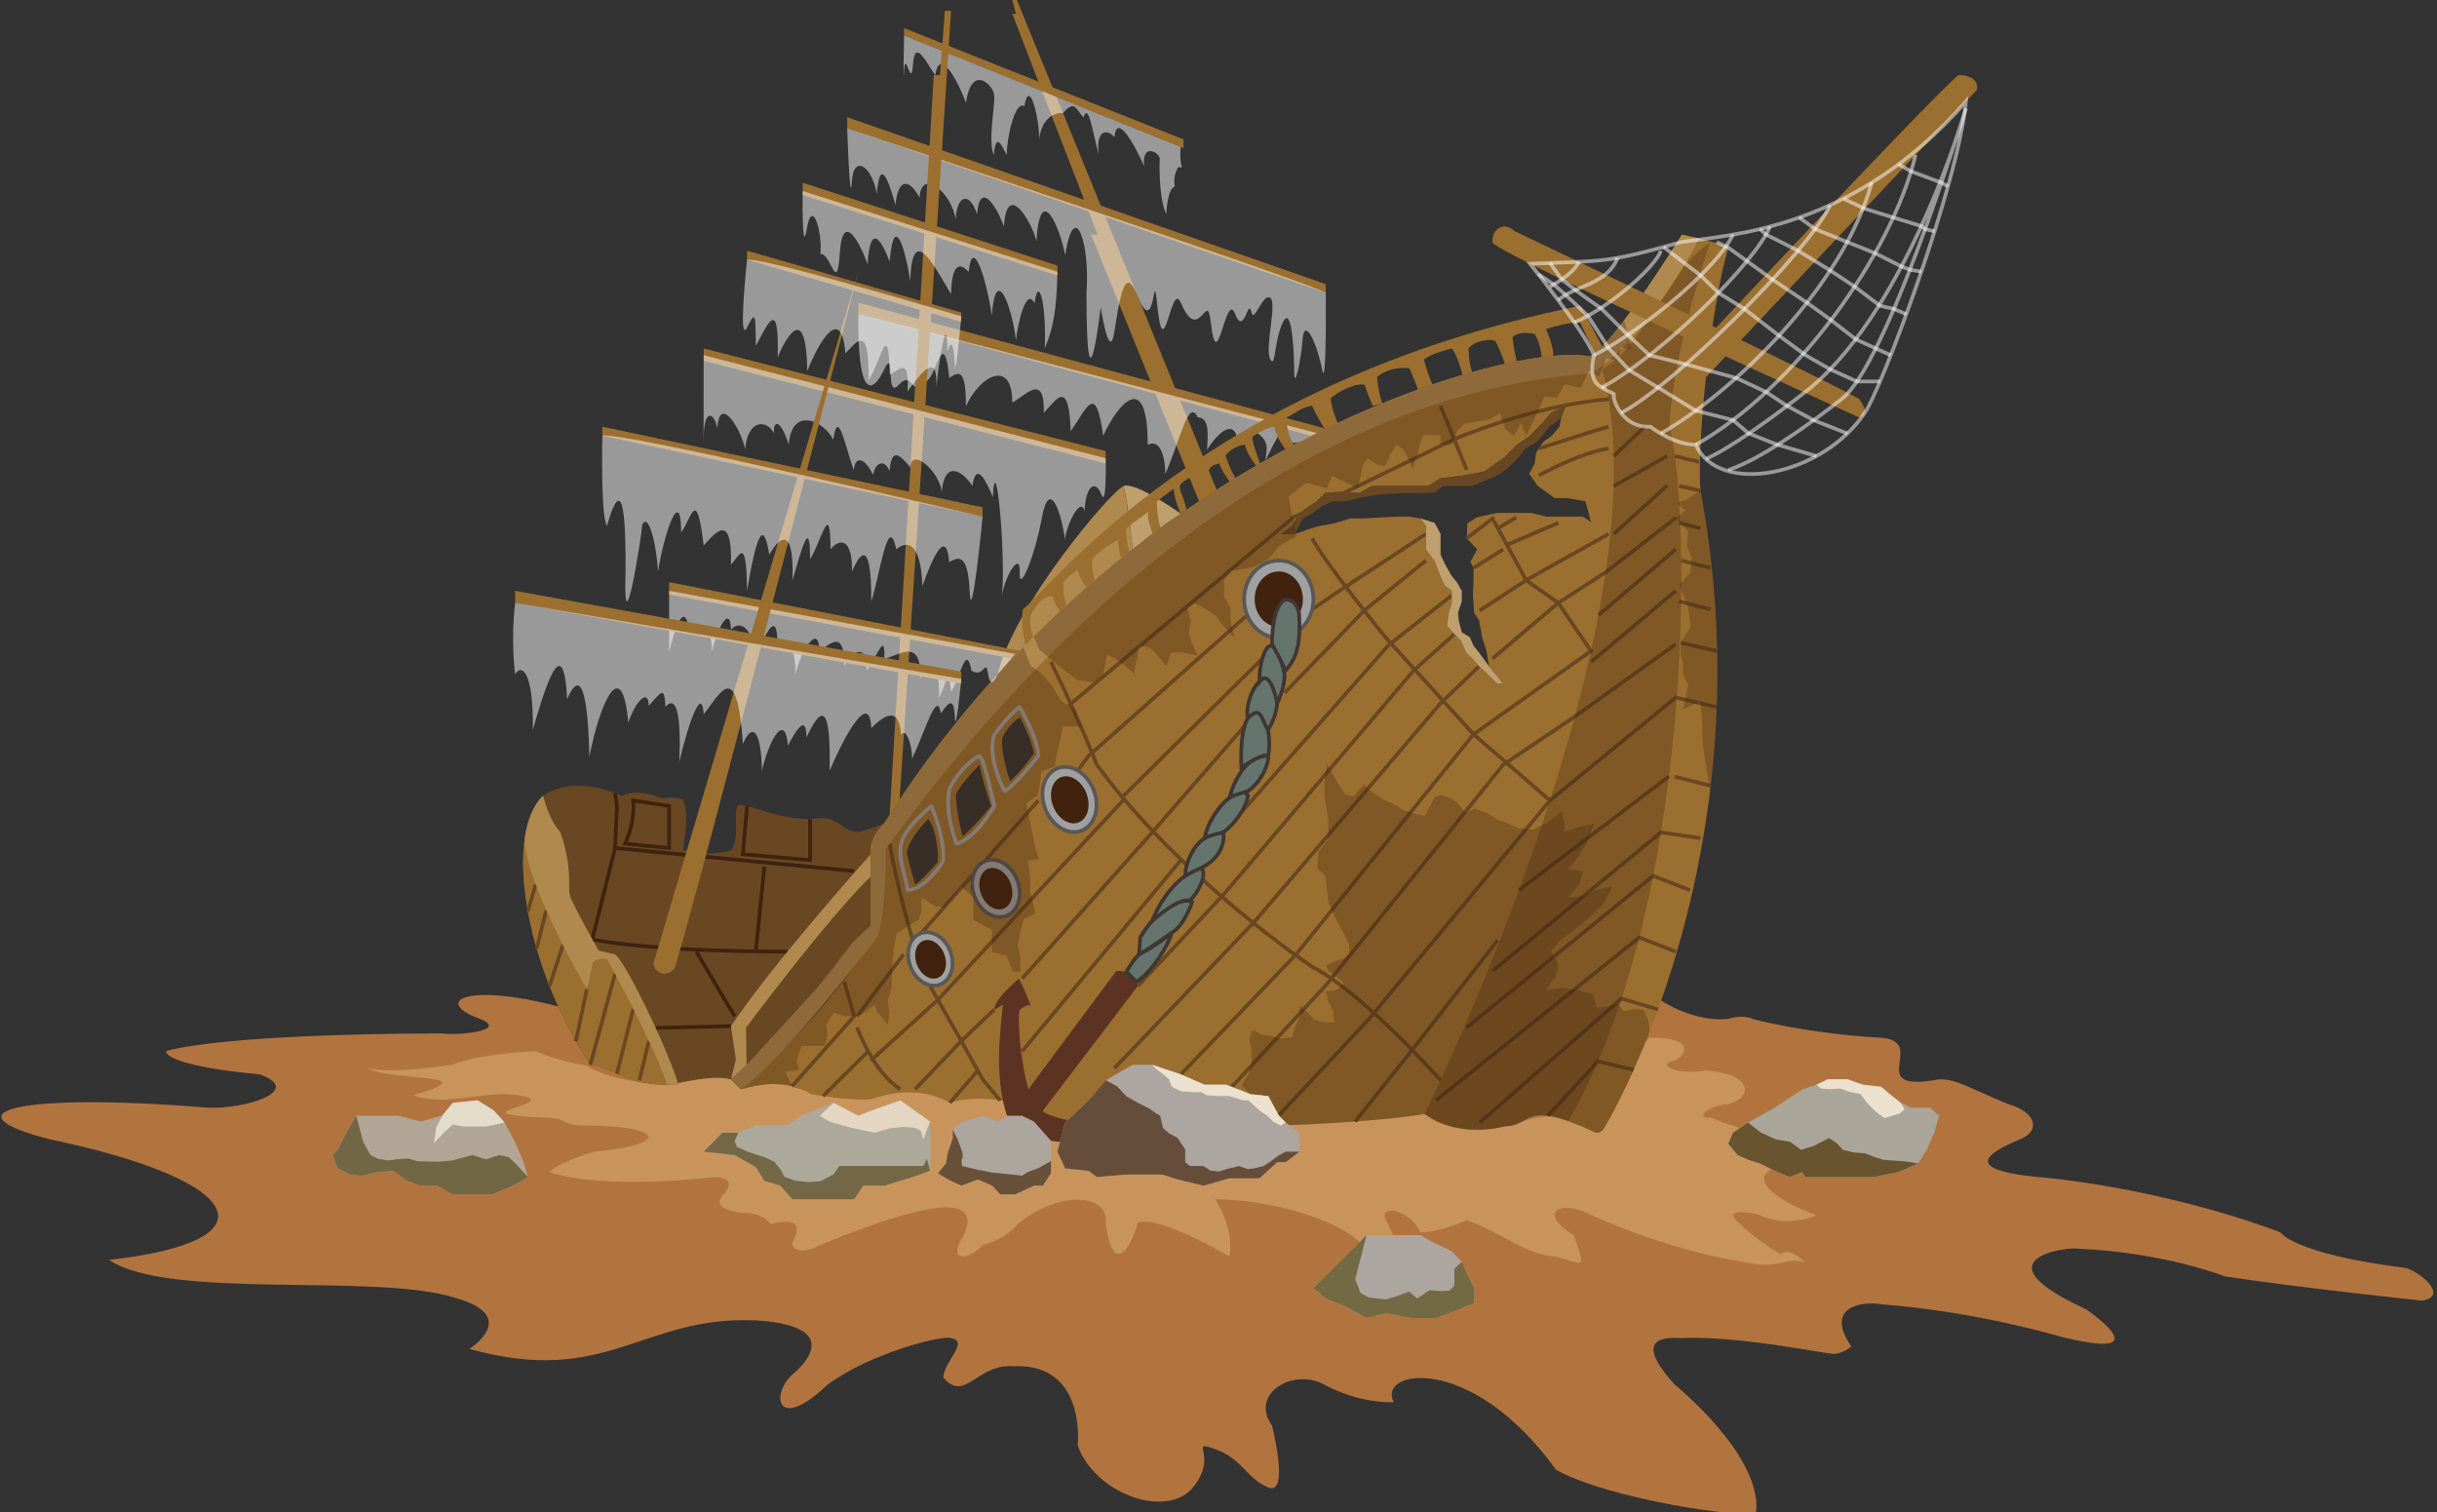 <?xml version="1.0" encoding="utf-8"?>
<!-- Generator: Adobe Illustrator 16.0.4, SVG Export Plug-In . SVG Version: 6.00 Build 0)  -->
<!DOCTYPE svg PUBLIC "-//W3C//DTD SVG 1.1//EN" "http://www.w3.org/Graphics/SVG/1.1/DTD/svg11.dtd">
<svg version="1.1" xmlns="http://www.w3.org/2000/svg" xmlns:xlink="http://www.w3.org/1999/xlink" x="0px" y="0px" width="1000px"
	 height="620.464px" viewBox="0 0 1000 620.464" enable-background="new 0 0 1000 620.464" xml:space="preserve">
<rect x="0" y="0" width="1000" height="620.464" fill="#333333" stroke="none"/>
<g id="地面2">
	<path fill="#B2743F" d="M681.661,410.541c-16.032,26.965-24.207,53.345-24.207,53.345c-5.862,0.797-13.939-3.9-13.939-3.9
		c-12.729-6.466-19.141,0.289-19.141,0.289c-15.915,4.916-29.616,2.376-39.765-3.205c-82.204,8.121-146.17,7.181-150.199,4.567
		c-17.76-14.208-44.654-9.133-44.654-9.133c-15.224-10.655-30.739-1.014-30.739-1.014c-19.572,3.47-34.034-5.775-34.034-5.775
		c-9.819-3.36-20.983,1.206-20.983,1.206l-4.06-4.06c-12.178-4.566-21.565,2.195-21.565,2.195l-4.564-0.016
		c-19.549-3.288-29.869-9.854-29.869-9.854c-16.492-26.364-15.042-22.263-15.042-22.263c-39.072-10.148-51.25-1.566-31.461,5.306
		c11.164,4.842-10.148,6.736-16.238,5.789c-93.875,0.271-113.156,7.331-113.156,7.331c1.521,6.438,38.564,9.483,38.564,9.483
		c18.268,6.598-5.582,14.207-20.805,13.7c-80.681-6.595-107.914,2.153-65.121,13.001c80.851,16.938,92.522,41.802,24.019,49.413
		c24.864,16.746,110.113,5.075,142.588,15.73c26.387,7.612,5.297,20.805,5.297,20.805c56.61,15.731,70.944-13.779,117.565-11.71
		c40.532,2.577,14.831,22.366,14.831,22.366c-8.804,8.12-6.268,23.847,14.537,4.058c17.761-13.192,47.699-20.532,50.743-19.145
		c7.612,1.385-2.846,9.507-3.199,16.103c8.781,10.656,13.715-5.584,28.501-4.566c30.516-1.523,26.646,32.475,26.646,32.475
		c6.916,19.789,36.457,30.446,47.311,17.254c10.854-13.193-2.362-19.793,9.067-15.73c11.429,4.06,12.98,12.179,21.846,15.73
		c8.865,3.551,1.522-25.374,1.522-25.374c-9.401-13.192,8.865-23.852,21.551-16.746c15.223,8.121,28.416,7.107,28.416,7.107
		c-7.104-13.194,31.588-20.682,66.537,27.715c20.741,11.865,77.574,20.488,82.142,17.445c2.535-23.341-33.346-52.268-33.346-52.268
		c-14.354-15.728-9.356-20.024,2.607-19.145c23.126-1.152,58.897,6.461,62.577,6.461c3.681,0,7.233-3.045,7.233-3.045
		c-11.164-16.237,4.058-18.774,12.685-17.253c39.581,3.045,73.001,13.194,73.001,13.194c34.576,8.625,21.382-3.554,10.726-11.165
		c-46.684-21.312-6.09-25.879-3.044-24.863c35.012,1.521,59.877,11.334,59.877,11.334c28.415,4.396,81.044,9.979,81.044,9.979
		c11.308-2.031-1.379-12.163-6.96-13.439c-46.175-5.845-51.249-14.598-51.249-14.598c-51.251-19.154-99.458-22.705-99.458-22.705
		c-37.041-3.555-14.207-12.437-6.596-15.86c7.61-3.425,5.58-10.911-5.583-14.018c-18.268-7.674-21.312-10.215-28.417-10.212
		c-32.272,6.025-3.042-16.236-24.863-17.127c-28.924-1.646-51.249-7.505-51.249-7.505c-4.568-2.26-10.404-0.158-10.404-0.158
		C694.722,419.521,681.661,410.541,681.661,410.541z"/>
</g>
<g id="地面1">
	<path fill="#C9945C" d="M676.959,425.734c-24.209,22.091-19.506,38.151-19.506,38.151c-5.61-0.5-18.993-5.909-18.993-5.909
		c-7.515-0.247-14.087,2.298-14.087,2.298c-22.512,7.96-39.765-3.205-39.765-3.205c-75.1,7.613-150.199,4.567-150.199,4.567
		c-22.725-20.804-44.654-9.133-44.654-9.133c-16.238-10.149-31.186-4.982-31.186-4.982c-19.525,3.428-33.587-1.807-33.587-1.807
		c-9.819-4.374-20.983,1.206-20.983,1.206l-4.06-4.06c-14.82-2.727-21.565,0.916-21.565,0.916l-4.564,1.264
		c-24.613-1.163-32.986-7.782-32.986-7.782c-10.91-1.501-20.988-5.909-20.988-5.909c-24.936,1.132-34.068,5.55-34.068,5.55
		s-25.118,3.934-34.886,1.396c9.515,5.582,50.616,1.854,18.648,11.076c14.554,5.237,30.345-2.894,45.111,0.372
		c14.766,3.267-27.322,7.062,6.408,8.717c15.462,0.132,5.513,3.588,22.919,3.383c29.078,0.81,29.785,7.97,0,10.703
		c-16.083,4.821-18.497,8.373-18.497,8.373c22.71,7.612,68.116,2.031,68.116,2.031c9.904,0.506,3.307,7.103,3.307,7.103
		c-6.089,6.598,7.95,7.612,7.95,7.612c8.795,0,11.333,4.566,11.333,4.566c10.656-2.538,13.04,0,8.804,8.118
		c1.852,6.09,12.755,0,12.755,0c31.213-12.685,67.042-24.357,57.754-3.552c-7.259,11.163,1.875,10.656,7.711,4.06
		c9.895-2.536,14.517-8.626,14.517-8.626c17.197-14.207,37.494-12.18,35.972-0.508c2.03,17.255,8.12,16.744,13.194,0
		c8.118-3.552,37.676,13.831,37.676,13.831c1.904-12.31-5.973-23.471-5.973-23.471c20.562,0,47.963,7.104,59.38,17.505
		c15.478,6.345,17.146,2.281,10.73-8.881c-3.372-7.103,10.329-4.313,14.135,4.947c7.357,0.129,19.028-4.947,19.028-4.947
		c13.7,4.568,24.485,14.471,36.599,14.847c11.102,2.913,12.707,6.465,7.337-8.757c-13.49-8.119-7.982-14.208,4.233-9.641
		c35.558,16.744,67.254,20.969,67.254,20.969c13.972,2.88,15.07-2.882,23.654,0c-7.651-7.269-10.189-3.457-10.189-3.457
		c-11.162-6.348-18.267-13.961-18.267-13.961c-5.583-5.581,8.627-2.536,8.627-2.536c12.178,6.09,24.254,0.507,24.254,0.507
		c-24.254-9.133-32.704-21.352,0-21.87c15.197-3.946-22.67-12.016-22.67-12.016c-9.546-1.386-20.868-6.333-20.868-6.333
		c-7.104,0.639-0.002-5.324,7.357-5.388c10.911-3.107,9.25-12.746-9.201-13.762c-13.886,2.029-20.19-3.175-12.726-4.125
		C692.185,432.715,695.448,425.734,676.959,425.734z"/>
</g>
<g id="船前本体">
	<path fill="#9B6F2F" d="M357.28,350.508c-1.015-7.104,5.582-12.685,5.582-12.685c95.396-151.215,252.701-196.885,288.222-191.811
		c6.089,3.552,39.072-49.729,39.072-49.729s16.744,3.554,19.027,5.329c-7.612,26.64-12.939,81.443-11.416,99.71
		c28.161,149.947-38.819,260.313-38.819,260.313c-1.775,4.06-4.312,3.045-4.312,3.045c-29.938-14.21-25.881-2.538-37.043-2.538
		c-21.312,5.074-32.983-5.074-32.983-5.074c-35.013,6.089-137.007,7.104-150.199,4.567c-23.849-16.746-44.654-9.133-44.654-9.133
		c-14.716-8.629-31.968-1.523-31.968-1.523c-8.626,1.014-24.864-2.031-24.864-2.031c-13.194-7.612-25.371-2.535-28.924-2.028
		l-4.06-4.06l5.455-4.82c0,0,22.073-23.976,29.685-32.35l7.23-9.007l7.611-10.021l7.358-6.851V352.03V350.508z M380.875,336.062
		c-4.694,4.82-7.993,9.501-8.753,13.434c0.381,3.424,3.391,13.391,3.391,13.391c2.064-0.888,9.295-9.253,9.295-9.253
		C385.189,346.661,383.148,338.453,380.875,336.062z M401.983,313.78c-3.553,3.425-9.311,10.217-9.69,12.373
		c-0.127,6.216,2.667,16.968,2.667,16.968c3.68-2.566,11.721-12.4,11.721-12.4C405.158,326.153,402.618,318.348,401.983,313.78z
		 M411.321,302.684c-0.888,6.469,3.156,17.792,3.156,17.792c4.187-3.425,9.768-11.29,9.768-11.29
		c-1.142-6.471-5.701-14.874-5.701-14.874C413.858,297.103,411.321,302.684,411.321,302.684z M540.371,205.697l-4.982,3.238
		l-3.045,3.044l-2.028,3.806l-4.567,3.299h5.581l9.042-3.045l6.942-1.268l6.85-2.051h5.328l7.105-0.4l6.85-0.341h4.82l4.567,0.741
		l2.284,3.065v3.299v6.321l3.551,4.841l2.454,6.344l1.605,3.551l2.962,2.284v4.947l-1.186,3.935l-0.761,5.328l3.044,3.553
		l2.537,2.537l2.283,5.073l2.537,2.424l2.79,3.161l3.554,3.305l3.806,3.853h2.537l-5.836-7.158l-1.015-6.091l-1.776-5.808
		l-1.27-6.936l-2.029-2.987l-0.507-7.231l0.253-6.275v-5.015l-1.268-2.537l2.79-5.096l-4.312-4.545l0.254-6.089l3.807-2.451
		l8.372-1.863h7.864h6.089l6.344,1.522h6.09h8.879l3.299,2.283l-2.284-8.565l-7.611-1.329h-5.073l-6.851-4.948l-3.554-4.948
		l2.284-4.313l0.509-4.312l3.044-4.567l3.552-2.608l3.045-3.609l0.762-3.806l1.776-4.693l-6.09,2.87l-3.553,4.235l-5.074,5.151
		l-5.327,3.688l-5.075,5.114l-3.552,2.538l-4.82,3.362l-8.12,1.522l-9.724,1.205l-4.991,3.171h-14.462h-8.626l-5.328,2.919
		l-6.851-0.507l-6.818,0.252L540.371,205.697z"/>
</g>
<g id="本体前目の板目">
	<path fill="none" stroke="#694722" stroke-width="1.522" stroke-miterlimit="10" d="M660.107,163.794
		c-31.351,2.519-63.573,16.5-63.573,16.5l-65.839,32.025l-92.226,77.208"/>
	<path fill="none" stroke="#694722" stroke-width="1.522" stroke-miterlimit="10" d="M660.107,175.064
		c-10.038,2.919-21.322,6.673-28.619,8.97"/>
	<path fill="none" stroke="#694722" stroke-width="1.522" stroke-miterlimit="10" d="M660.107,184.034
		c-11.561,1.562-28.619,11.01-28.619,11.01"/>
	<polyline fill="none" stroke="#694722" stroke-width="1.522" stroke-miterlimit="10" points="601.862,220.861 612.445,212.72 
		626.218,238.054 639.413,247.372 652.859,267.124 604.652,301.291 531.835,391.611 484.539,440.833 	"/>
	<polyline fill="none" stroke="#694722" stroke-width="1.522" stroke-miterlimit="10" points="585.118,219.084 549.596,242.425 
		538.436,249.98 	"/>
	<polyline fill="none" stroke="#694722" stroke-width="1.522" stroke-miterlimit="10" points="585.118,229.994 559.746,250.548 
		527.087,284.33 	"/>
	
		<line fill="none" stroke="#694722" stroke-width="1.522" stroke-miterlimit="10" x1="614.548" y1="216.791" x2="622.159" y2="212.32"/>
	<polyline fill="none" stroke="#694722" stroke-width="1.522" stroke-miterlimit="10" points="595.69,244.329 569.894,264.587 
		509.286,333.41 	"/>
	
		<line fill="none" stroke="#694722" stroke-width="1.522" stroke-miterlimit="10" x1="604.652" y1="233.039" x2="616.832" y2="225.406"/>
	<polyline fill="none" stroke="#694722" stroke-width="1.522" stroke-miterlimit="10" points="607.154,250.548 626.218,238.054 
		660.107,219.084 	"/>
	<polyline fill="none" stroke="#694722" stroke-width="1.522" stroke-miterlimit="10" points="596.788,260.188 580.042,275.155 
		502.1,367.015 466.885,404.578 	"/>
	
		<line fill="none" stroke="#694722" stroke-width="1.522" stroke-miterlimit="10" x1="618.353" y1="223.551" x2="639.413" y2="214.555"/>
	<polyline fill="none" stroke="#694722" stroke-width="1.522" stroke-miterlimit="10" points="511.799,252.405 446.688,310.15 
		442.21,316.258 	"/>
	
		<line fill="none" stroke="#694722" stroke-width="1.522" stroke-miterlimit="10" x1="461.049" y1="326.533" x2="517.994" y2="270.221"/>
	
		<line fill="none" stroke="#694722" stroke-width="1.522" stroke-miterlimit="10" x1="426.037" y1="328.45" x2="377.817" y2="383.124"/>
	
		<line fill="none" stroke="#694722" stroke-width="1.522" stroke-miterlimit="10" x1="370.755" y1="391.611" x2="351.698" y2="416.983"/>
	
		<line fill="none" stroke="#694722" stroke-width="1.522" stroke-miterlimit="10" x1="674.932" y1="175.064" x2="662.195" y2="187.132"/>
	
		<line fill="none" stroke="#694722" stroke-width="1.522" stroke-miterlimit="10" x1="684.067" y1="187.132" x2="662.195" y2="199.421"/>
	
		<line fill="none" stroke="#694722" stroke-width="1.522" stroke-miterlimit="10" x1="684.067" y1="199.233" x2="662.195" y2="219.084"/>
	
		<line fill="none" stroke="#694722" stroke-width="1.522" stroke-miterlimit="10" x1="687.619" y1="225.406" x2="655.887" y2="252.405"/>
	
		<line fill="none" stroke="#694722" stroke-width="1.522" stroke-miterlimit="10" x1="687.619" y1="242.425" x2="652.859" y2="271.602"/>
	<polyline fill="none" stroke="#694722" stroke-width="1.522" stroke-miterlimit="10" points="687.619,264.308 645.797,294.312 
		616.832,313.78 544.046,404.298 504.561,446.921 	"/>
	<polyline fill="none" stroke="#694722" stroke-width="1.522" stroke-miterlimit="10" points="521.957,460.624 561.776,418.071 
		636.002,328.45 687.619,286.192 704.409,290.125 	"/>
	
		<line fill="none" stroke="#694722" stroke-width="1.522" stroke-miterlimit="10" x1="623.297" y1="365.225" x2="684.856" y2="318.521"/>
	<polyline fill="none" stroke="#694722" stroke-width="1.522" stroke-miterlimit="10" points="612.445,398.413 681.559,341.529 
		697.767,343.925 	"/>
	<polyline fill="none" stroke="#694722" stroke-width="1.522" stroke-miterlimit="10" points="601.862,421.551 678.344,359.386 
		693.388,365.225 	"/>
	<polyline fill="none" stroke="#694722" stroke-width="1.522" stroke-miterlimit="10" points="589.303,451.49 672.654,384.652 
		687.619,390.47 	"/>
	<polyline fill="none" stroke="#694722" stroke-width="1.522" stroke-miterlimit="10" points="607.154,460.624 665.395,409.74 
		680.359,414.191 	"/>
	<polyline fill="none" stroke="#694722" stroke-width="1.522" stroke-miterlimit="10" points="635.14,457.814 655.729,435.481 
		670.361,438.987 	"/>
	<polyline fill="none" stroke="#694722" stroke-width="1.522" stroke-miterlimit="10" points="510.524,298.059 472.794,341.529 
		419.42,401.548 	"/>
	
		<line fill="none" stroke="#694722" stroke-width="1.522" stroke-miterlimit="10" x1="484.539" y1="352.914" x2="419.42" y2="431.35"/>
	<polyline fill="none" stroke="#694722" stroke-width="1.522" stroke-miterlimit="10" points="687.619,212.489 658.864,234.816 
		639.413,247.372 612.445,270.221 	"/>
	<polyline fill="none" stroke="#694722" stroke-width="1.522" stroke-miterlimit="10" points="606.935,273.381 591.123,288.571 
		515.055,377.86 457.308,438.296 	"/>
	<polyline fill="none" stroke="#694722" stroke-width="1.522" stroke-miterlimit="10" points="614.548,385.795 579.028,431.35 
		556.102,460.178 	"/>
	
		<line fill="none" stroke="#694722" stroke-width="1.522" stroke-miterlimit="10" x1="697.238" y1="189.539" x2="687.256" y2="187.132"/>
	
		<line fill="none" stroke="#694722" stroke-width="1.522" stroke-miterlimit="10" x1="689.012" y1="199.421" x2="697.767" y2="201.324"/>
	
		<line fill="none" stroke="#694722" stroke-width="1.522" stroke-miterlimit="10" x1="689.012" y1="214.555" x2="697.767" y2="216.791"/>
	
		<line fill="none" stroke="#694722" stroke-width="1.522" stroke-miterlimit="10" x1="689.864" y1="229.994" x2="701.826" y2="233.039"/>
	
		<line fill="none" stroke="#694722" stroke-width="1.522" stroke-miterlimit="10" x1="689.012" y1="246.768" x2="701.826" y2="249.98"/>
	
		<line fill="none" stroke="#694722" stroke-width="1.522" stroke-miterlimit="10" x1="689.648" y1="263.741" x2="704.588" y2="267.124"/>
	
		<line fill="none" stroke="#694722" stroke-width="1.522" stroke-miterlimit="10" x1="687.256" y1="318.71" x2="701.826" y2="322.382"/>
	<path fill="none" stroke="#694722" stroke-width="1.522" stroke-miterlimit="10" d="M431.265,271.602
		c12.353,25.475,18.808,42.179,18.808,42.179c34.442,47.009,88.363,82.904,88.363,82.904c20.802,10.659,52.687,46.555,52.687,46.555
		"/>
	<path fill="none" stroke="#694722" stroke-width="1.522" stroke-miterlimit="10" d="M538.436,220.861
		c5.071,9.896,30.263,40.847,30.263,40.847l35.953,39.583l31.351,27.16"/>
	
		<line fill="none" stroke="#694722" stroke-width="1.522" stroke-miterlimit="10" x1="591.123" y1="166.565" x2="601.862" y2="192.825"/>
	<polyline fill="none" stroke="#694722" stroke-width="1.522" stroke-miterlimit="10" points="381.621,404.578 394.449,427.134 
		408.023,414.191 	"/>
	<polyline fill="none" stroke="#694722" stroke-width="1.522" stroke-miterlimit="10" points="410.389,451.49 403.203,442.861 
		394.449,427.134 375.513,446.921 	"/>
	<polyline fill="none" stroke="#694722" stroke-width="1.522" stroke-miterlimit="10" points="461.049,328.183 384.854,410.264 
		357.28,435.184 	"/>
	<path fill="none" stroke="#694722" stroke-width="1.522" stroke-miterlimit="10" d="M351.698,421.551
		c0,0,6.518,18.262,17.721,25.37"/>
	
		<line fill="none" stroke="#694722" stroke-width="1.522" stroke-miterlimit="10" x1="356.236" y1="431.35" x2="337.737" y2="449.744"/>
	
		<line fill="none" stroke="#694722" stroke-width="1.522" stroke-miterlimit="10" x1="401.227" y1="439.312" x2="389.755" y2="452.504"/>
	<path fill="none" stroke="#694722" stroke-width="1.522" stroke-miterlimit="10" d="M365.062,346.159
		c2.874,17.037,9.415,39.636,9.415,39.636"/>
	<polyline fill="none" stroke="#694722" stroke-width="1.522" stroke-miterlimit="10" points="346.5,402.865 350.493,416.983 
		324.982,445.715 	"/>
</g>
<g id="前本体影">
	<path opacity="0.3" fill="#40220F" d="M584.609,457.069c0,0,11.672,10.148,32.983,5.074c9.526,0,7.967-8.502,25.922-2.158
		c51.717-89.178,50.701-249.275,41.567-284.921c1.015-30.064,16.744-75.733,16.744-75.733c-22.835,16.745-23.793,39.4-44.372,52.175
		C685.082,253.083,584.609,457.069,584.609,457.069z"/>
</g>
<g id="窓">
	<path fill="none" stroke="#9FA0A0" stroke-width="1.522" stroke-linejoin="round" stroke-miterlimit="10" d="M382.145,330.721
		c-6.188,5.479-10.447,9.876-11.914,13.953c-2.202,6.12,0.593,11.692,2.272,20.551c5.836,0,12.356-8.377,14.385-11.677
		C388.156,344.161,382.145,330.721,382.145,330.721z"/>
	<path fill="none" stroke="#9FA0A0" stroke-width="1.522" stroke-linejoin="round" stroke-miterlimit="10" d="M389.623,323.616
		c-2.283,9.859,2.923,22.58,2.923,22.58c8.119-2.284,15.477-15.476,15.477-15.476c-1.777-7.36-4.567-20.804-6.343-20.551
		C393.815,314.737,389.623,323.616,389.623,323.616z"/>
	<path fill="none" stroke="#9FA0A0" stroke-width="1.522" stroke-linejoin="round" stroke-miterlimit="10" d="M408.023,301.543
		c-3.129,8.119,3.298,21.82,4.312,23.087c4.567-2.792,13.701-14.464,13.701-14.464c0-7.102-7.604-20.042-7.604-20.042
		C413.858,293.169,408.023,301.543,408.023,301.543z"/>
</g>
<g id="窓内側ふち">
	<path fill="none" d="M380.875,336.062c-4.694,4.82-7.993,9.501-8.753,13.434c0.381,3.424,3.391,13.391,3.391,13.391
		c2.064-0.888,9.295-9.253,9.295-9.253C385.189,346.661,383.148,338.453,380.875,336.062z"/>
	<path fill="none" d="M401.983,313.78c-3.553,3.425-9.311,10.217-9.69,12.373c-0.127,6.216,2.667,16.968,2.667,16.968
		c3.68-2.566,11.721-12.4,11.721-12.4C405.158,326.153,402.618,318.348,401.983,313.78z"/>
	<path fill="none" d="M411.321,302.684c-0.888,6.469,3.156,17.792,3.156,17.792c4.187-3.425,9.768-11.29,9.768-11.29
		c-1.142-6.471-5.701-14.874-5.701-14.874C413.858,297.103,411.321,302.684,411.321,302.684z"/>
</g>
<g id="割れ目">
	<polygon fill="none" points="540.371,205.697 535.388,208.936 532.343,211.979 530.315,215.786 525.748,219.084 531.329,219.084 
		540.371,216.04 547.313,214.771 554.163,212.72 559.491,212.72 566.596,212.32 573.446,211.979 578.266,211.979 582.833,212.72 
		585.118,215.786 585.118,219.084 585.118,225.406 588.668,230.247 591.123,236.591 592.728,240.142 595.69,242.425 595.69,247.372 
		594.504,251.307 593.744,256.635 596.788,260.188 599.325,262.724 601.608,267.797 604.145,270.221 606.935,273.381 
		610.489,276.686 614.294,280.539 616.832,280.539 610.996,273.381 609.981,267.291 608.205,261.483 606.935,254.547 
		604.906,251.56 604.399,244.329 604.652,238.054 604.652,233.039 603.384,230.502 606.174,225.406 601.862,220.861 
		602.116,214.771 605.922,212.32 614.294,210.458 622.159,210.458 628.248,210.458 634.591,211.979 640.681,211.979 649.56,211.979 
		652.859,214.263 650.575,205.697 642.963,204.369 637.89,204.369 631.04,199.421 627.486,194.473 629.77,190.16 630.279,185.849 
		633.323,181.281 636.875,178.673 639.919,175.064 640.681,171.258 642.458,166.565 636.368,169.435 632.815,173.669 
		627.741,178.82 622.414,182.508 617.338,187.623 613.787,190.16 608.966,193.522 600.846,195.044 591.123,196.25 586.131,199.421 
		571.669,199.421 563.043,199.421 557.715,202.34 550.865,201.833 544.046,202.085 	"/>
</g>
<g id="割れ目の影">
	<path fill="#694722" d="M531.329,219.084h-5.581l4.567-3.299l2.028-3.806l3.045-3.044l4.982-3.238l3.676-3.612l6.818-0.252
		l6.851,0.507l5.328-2.919h8.626h14.462l4.991-3.171l9.724-1.205l8.12-1.522l4.82-3.362l3.552-2.538l5.075-5.114l5.327-3.688
		l5.074-5.151l3.553-4.235l6.09-2.87l-1.776,4.693c-5.074,4.947-3.807,2.664-3.807,2.664l-2.791,3.299l-3.044,3.806l-5.074,3.044
		l-2.791,3.551l-3.806,3.806l-3.807,3.044l-6.089,2.792l-5.582,2.156h-6.342h-5.329l-3.552,2.664l-5.835,0.255h-7.104l-5.328,0.253
		l-5.835,0.507l-6.09,1.015l-6.597,1.582h-5.073l-4.314,1.97l-4.056,3.045l-3.803,2.008L531.329,219.084z"/>
	<polygon fill="#BE9F6D" points="610.996,273.381 616.832,280.539 614.294,280.539 610.489,276.686 606.935,273.381 
		604.145,270.221 601.608,267.797 599.325,262.724 596.788,260.188 593.744,256.635 594.504,251.307 595.69,247.372 595.69,242.425 
		592.728,240.142 591.123,236.591 588.668,230.247 585.118,225.406 585.118,219.084 585.118,215.786 582.833,212.72 
		588.668,214.518 591.123,219.084 591.123,222.89 591.123,227.711 593.236,232.023 595.69,236.337 597.802,238.874 599.832,242.425 
		599.832,246.768 598.311,251.307 598.564,254.547 599.832,259.425 603.13,261.483 604.652,264.97 606.935,267.797 	"/>
</g>
<g id="円形穴">
	
		<ellipse fill="#9FA0A0" stroke="#595757" stroke-width="1.522" stroke-linejoin="round" stroke-miterlimit="10" cx="524.732" cy="245.85" rx="14.208" ry="15.856"/>
	<ellipse fill="#40220F" cx="524.732" cy="245.85" rx="9.901" ry="11.372"/>
	
		<ellipse transform="matrix(-0.934 0.358 -0.358 -0.934 966.359 477.418)" fill="#9FA0A0" stroke="#595757" stroke-width="1.522" stroke-linejoin="round" stroke-miterlimit="10" cx="438.977" cy="328.182" rx="10.655" ry="13.7"/>
	<path fill="#40220F" d="M432.14,330.801c-1.969-5.13-0.503-10.464,3.273-11.912c3.775-1.447,8.432,1.539,10.4,6.671
		c1.969,5.128,0.503,10.463-3.273,11.913C438.764,338.92,434.107,335.934,432.14,330.801z"/>
	
		<ellipse transform="matrix(-0.934 0.358 -0.358 -0.934 921.021 558.794)" fill="#9FA0A0" stroke="#595757" stroke-width="1.522" stroke-linejoin="round" stroke-miterlimit="10" cx="408.774" cy="364.67" rx="9.383" ry="12.062"/>
	
		<ellipse transform="matrix(-0.934 0.358 -0.358 -0.934 920.977 558.906)" fill="#40220F" cx="408.773" cy="364.67" rx="6.447" ry="8.763"/>
	
		<ellipse transform="matrix(-0.934 0.358 -0.358 -0.934 879.321 624.401)" fill="#9FA0A0" stroke="#595757" stroke-width="1.522" stroke-linejoin="round" stroke-miterlimit="10" cx="381.844" cy="393.621" rx="8.746" ry="11.243"/>
	<path fill="#40220F" d="M376.231,395.772c-1.615-4.213-0.411-8.59,2.688-9.778c3.099-1.189,6.92,1.263,8.536,5.476
		c1.616,4.209,0.412,8.59-2.687,9.778C381.668,402.436,377.847,399.981,376.231,395.772z"/>
</g>
<g id="いかり">
	<path fill="#5C3323" d="M458.005,398.463l-36.028,48.458c-3.552-12.685-4.552-30.191-3.544-32.475c0,0,3.291-3.045,4.559-1.522
		c-2.029-6.342-4.93-11.376-4.93-11.376c-5.472,4.78-10.038,9.601-10.039,12.644c1.522-0.507,3.551-2.028,3.551-2.028
		c-2.029,16.745-3.438,36.537,3.99,51.251c7.174,5.073,31.531,7.104,40.665,4.82c0.254,2.029-0.254,4.312-0.254,4.312
		c4.567-1.269,11.67-5.892,12.94-7.753c-2.537-2.901-11.924-7.216-11.924-7.216c0,1.521,0.507,4.06,0.507,4.06
		c-9.36,0.979-28.786-3.552-29.616-5.833l39.004-51.227C465.87,401.508,463.586,397.956,458.005,398.463z"/>
</g>
<g id="いかりの綱">
	<path fill="#65756E" stroke="#403632" stroke-width="1.522" stroke-miterlimit="10" d="M466.184,402.865
		c6.029-3.136,13.64-15.705,14.655-20.203c-5.836,5.146-13.447,8.949-13.447,8.949c-2.283,2.03-5.318,7.332-5.318,7.332
		C463.744,399.854,466.184,402.865,466.184,402.865z"/>
	<path fill="#65756E" stroke="#403632" stroke-width="1.522" stroke-miterlimit="10" d="M480.839,382.662
		c5.075-2.721,8.373-12.616,8.373-12.616c-6.089-2.284-15.73,4.854-21.312,14.606l-0.507,6.959
		C472.273,388.854,480.839,382.662,480.839,382.662z"/>
	<path fill="#65756E" stroke="#403632" stroke-width="1.522" stroke-miterlimit="10" d="M487.943,369.618
		c3.552-2.616,7.866-11.598,4.821-13.45c-13.701,4.237-19.97,21.692-19.97,21.692C479.673,371.981,485.152,368.681,487.943,369.618z
		"/>
	<path fill="#65756E" stroke="#403632" stroke-width="1.522" stroke-miterlimit="10" d="M492.764,356.168
		c7.357-3.375,10.15-10.169,9.134-14.638c-10.656-0.154-15.635,12.015-15.556,17.855
		C488.011,358.296,492.764,356.168,492.764,356.168z"/>
	<path fill="#65756E" stroke="#403632" stroke-width="1.522" stroke-miterlimit="10" d="M501.898,341.53
		c4.312-2.943,9.64-10.048,10.148-15.123c-2.791-5.074-14.882,4.59-17.827,17.518C496.137,342.797,501.898,341.53,501.898,341.53z"
		/>
	<path fill="#65756E" stroke="#403632" stroke-width="1.522" stroke-miterlimit="10" d="M512.046,324.631
		c5.581-3.806,8.626-11.169,8.373-14.464c-9.134-0.505-14.463,11.115-15.858,17.104
		C506.107,326.225,512.046,324.631,512.046,324.631z"/>
	<path fill="#65756E" stroke="#403632" stroke-width="1.522" stroke-miterlimit="10" d="M520.419,310.167
		c1.775-10.399-2.522-22.071-7.922-16.173c-4.066,5.328-3.116,20.837-3.116,20.837C513.054,312.643,517.945,309.214,520.419,310.167
		z"/>
	<path fill="#65756E" stroke="#403632" stroke-width="1.522" stroke-miterlimit="10" d="M520.434,299.321
		c4.741-7.801,5.313-17.505-0.775-21.503c-5.899,1.903-8.755,12.759-7.612,16.846C517.954,288.571,517.587,296.476,520.434,299.321z
		"/>
	<path fill="#65756E" stroke="#403632" stroke-width="1.522" stroke-miterlimit="10" d="M516.918,279.496
		c-0.875-6.434,4.642-27.539,10.161-2.81c0.19,5.509-2.972,11.885-2.972,11.885C520.826,273.252,516.918,279.496,516.918,279.496z"
		/>
	<path fill="#65756E" stroke="#403632" stroke-width="1.522" stroke-miterlimit="10" d="M521.957,264.308
		c-0.015-9.132,1.888-15.223,3.791-16.936c1.522-2.664,6.583-1.453,7.309,4.625c0.873,14.024-1.697,18.59-5.55,23.158
		C525.192,269.903,521.957,264.308,521.957,264.308z"/>
</g>
<g id="運転席横部分">
	<path fill="#AF894E" d="M464.786,225.406c-26.521,21.616-55.41,51.28-55.41,51.28c6.765-28.553,46.726-75.362,51.673-77.265
		C463.131,209.491,464.786,225.406,464.786,225.406z"/>
</g>
<g id="運転席前部分">
	<path fill="#BE9F6D" d="M464.786,225.406c6.932-5.651,13.702-10.75,19.753-14.627c0,0-18.542-13.261-23.49-11.358
		C463.143,207.983,464.786,225.406,464.786,225.406z"/>
</g>
<g id="船後部本体">
	<path fill="#694722" d="M362.861,337.823c0,0,0,34.378-1.903,42.371c-20.17,35.772-56.959,66.727-56.959,66.727
		c-2.791-2.79-4.06-4.06-4.06-4.06c-7.484-2.156-23.468,2.029-23.468,2.029c-17.887,1.523-27.021-7.991-34.252-7.991
		c-27.401-41.484-35.393-94.764-19.409-110.366c7.612-4.948,17.887-6.09,32.349,0c7.23-3.426,16.745,1.141,16.745,1.141
		c3.807-1.141,8.373,0.381,8.373,0.381c2.284,6.089,1.142,11.419,0,20.552c9.134,3.424,19.663,0.379,19.663,0.379
		c4.694-6.469-0.634-19.789,4.313-18.646c5.329,0.381,18.268,7.231,32.35,5.328c8.372,0,8.831,5.649,15.984,5.708
		C356.011,340.613,362.861,337.823,362.861,337.823z"/>
</g>
<g id="本体後奥境目">
	<path fill="none" stroke="#40220F" stroke-width="1.522" stroke-miterlimit="10" d="M252.395,325.438l0.765,5.282l-0.765,17.253
		l-9.363,37.483c26.463,5.248,80.082,5.013,80.082,5.013"/>
	<path fill="none" stroke="#40220F" stroke-width="1.522" stroke-miterlimit="10" d="M259.841,328.45l14.727,2.271v17.253
		l-18.068-1.814C260.867,336.811,259.841,328.45,259.841,328.45z"/>
	<polyline fill="none" stroke="#40220F" stroke-width="1.522" stroke-miterlimit="10" points="306.536,330.741 304.844,350.508 
		332.416,352.914 332.416,336.062 	"/>
	
		<line fill="none" stroke="#40220F" stroke-width="1.522" stroke-miterlimit="10" x1="252.395" y1="347.974" x2="350.493" y2="357.421"/>
	
		<line fill="none" stroke="#40220F" stroke-width="1.522" stroke-miterlimit="10" x1="313.641" y1="355.613" x2="310.151" y2="390.367"/>
	
		<line fill="none" stroke="#40220F" stroke-width="1.522" stroke-miterlimit="10" x1="285.732" y1="390.471" x2="301.443" y2="416.983"/>
	
		<line fill="none" stroke="#40220F" stroke-width="1.522" stroke-miterlimit="10" x1="268.99" y1="421.741" x2="299.939" y2="421.041"/>
</g>
<g id="本体後側面">
	<path fill="#9B6F2F" d="M222.81,326.533c-15.984,15.603-7.992,68.882,19.409,110.366c7.231,0,16.365,9.515,34.252,7.991
		l1.903,0.166c-4.821-15.641-22.327-51.667-26.133-53.445c-6.596-1.521-6.596-1.521-6.596-1.521s-11.164-19.51-11.925-23.075
		c-0.762-3.565,1.268-10.613-3.806-25.484C225.094,336.301,222.81,326.533,222.81,326.533z"/>
</g>
<g id="後手すり">
	<path fill="#AF894E" d="M299.939,442.861l2.03-8.119l-2.03-13.701c17.253-25.879,57.34-70.533,57.34-70.533v9.134
		c-18.014,17.507-51.124,62.035-51.124,62.035l0.172,15.349L299.939,442.861z"/>
</g>
<g id="本体後側面板目">
	
		<line fill="none" stroke="#694722" stroke-width="1.522" stroke-miterlimit="10" x1="262.39" y1="443.239" x2="266.255" y2="427.134"/>
	
		<line fill="none" stroke="#694722" stroke-width="1.522" stroke-miterlimit="10" x1="253.159" y1="440.548" x2="259.841" y2="413.943"/>
	
		<line fill="none" stroke="#694722" stroke-width="1.522" stroke-miterlimit="10" x1="242.219" y1="436.899" x2="252.395" y2="399.562"/>
	
		<line fill="none" stroke="#694722" stroke-width="1.522" stroke-miterlimit="10" x1="236.319" y1="427.245" x2="240.824" y2="405.82"/>
	
		<line fill="none" stroke="#694722" stroke-width="1.522" stroke-miterlimit="10" x1="225.472" y1="404.578" x2="230.977" y2="387.78"/>
	
		<line fill="none" stroke="#694722" stroke-width="1.522" stroke-miterlimit="10" x1="220.219" y1="389.231" x2="224.152" y2="373.41"/>
	
		<line fill="none" stroke="#694722" stroke-width="1.522" stroke-miterlimit="10" x1="216.599" y1="373.946" x2="219.836" y2="362.886"/>
</g>
<g id="本体後側面上">
	<path fill="#AF894E" d="M215.336,343.897c1.117-7.545,3.585-13.569,7.474-17.364c0,0,2.284,9.768,7.104,14.997
		c5.073,14.871,3.044,21.919,3.806,25.484c0.761,3.565,11.925,23.075,11.925,23.075s0,0,6.596,1.521
		c3.806,1.778,21.312,37.805,26.133,53.445l-1.903-0.166c-0.909,0.077-1.796,0.128-2.661,0.15
		c-6.346-18.163-24.613-51.42-24.613-51.42c-4.06-0.741-5.835,1.289-5.835,1.289l-2.538,10.91
		C231.436,390.09,214.714,356.82,215.336,343.897z"/>
</g>
<g id="本体上ふち">
	<path fill="#AF894E" d="M697.238,97.898c-3.833-0.924-7.082-1.614-7.082-1.614s-32.983,53.281-39.072,49.729
		c-35.521-5.074-192.826,40.595-288.222,191.811c0,0-6.597,5.581-5.582,12.685v1.522v27.782l-7.358,6.851l-7.611,10.021l-7.23,9.007
		c-7.612,8.374-29.685,32.35-29.685,32.35l-5.455,4.82l4.06,4.06c17.253-11.671,56.326-62.922,56.326-62.922
		c3.836-15.307,3.044-35.52,3.044-35.52c130.411-179.631,254.226-192.317,289.745-195.361
		C676.963,137.895,697.238,97.898,697.238,97.898z"/>
</g>
<g id="船のひび割れ影">
	<path opacity="0.3" fill="#40220F" d="M676.907,423.361c-9.583,24.474-17.959,38.275-17.959,38.275
		c-1.775,4.06-4.312,3.045-4.312,3.045c-29.938-14.21-25.881-2.538-37.043-2.538c-21.312,5.074-32.983-5.074-32.983-5.074
		c-17.506,3.046-51.758,4.821-83.283,5.519l3.109-10.082l8.627-3.554l-3.553-3.552l3.046-5.073l1.014-5.076v-4.566l-1.014-4.567
		l1.521-3.55l3.553,2.028l4.06,0.509l3.552,1.013l5.075-0.506l1.015-4.061l2.028-4.059v-5.074l3.552,3.553l2.538,2.535l4.566,1.017
		h3.553l-0.508-4.566l-2.028-4.06l-1.017-4.06l4.061-0.509l3.551-2.536l-2.536-2.537l-3.553-2.538l-1.522-2.535l4.567-2.032
		l3.044-1.013l2.031-2.032v-3.551l-2.031-4.06l-4.059-7.611l-2.536-6.09l-0.508-4.566l-0.509-5.58l-3.551-3.553l0.507-6.598
		l4.061-5.074v-8.626l-1.523-8.627v-6.089l1.016-7.612l4.566,8.12l3.044,4.566l3.553,0.508l2.029-2.537l2.03-2.031l3.552,3.046
		l4.566,3.044l3.553,1.521l4.059,2.538l4.567,1.522l4.567,1.014l2.537-4.567l1.521-3.044l2.454-1.015l4.567,1.523l3.127,2.535
		l2.538,3.554l3.551-2.03l5.583,2.03l4.061,2.536l4.058,1.522l4.567,2.03l6.089,0.507l6.09-3.044l5.582-4.567l1.015,5.584v3.042
		l6.089-2.03l6.09-1.521l-2.537,7.104l-3.553,6.091l-4.566,5.581l6.09,1.015l-1.523,5.075l-4.566,5.58l6.09-0.506l4.058-2.03
		l3.046-1.015l5.074-1.018l-4.06,7.612l-6.089,5.582l-6.09,5.074l-5.582,4.06l-3.552,4.567l3.045,4.567l-1.015,5.582l-4.06,5.581
		l7.104-1.014l6.597,1.014l5.581,1.523l1.521,5.581l5.076-0.508l3.553-1.014l2.537,3.045l4.566-1.017l3.551,0.51l2.029,4.566
		L676.907,423.361z M697.767,201.324c8.518,45.351,8.33,87.082,3.927,123.233l-2.912-18.7l-0.507-12.179l-0.508-6.089l-7.104,3.553
		l2.03-10.15l-2.03-4.06v-4.566l-1.015-3.551v-5.074l4.06-6.597l-1.015-8.12l-3.552-9.133l4.566-5.073l0.508-6.089l-2.03-4.566
		l0.508-6.089l-5.074-5.583l4.059-3.044l-3.553-3.045l4.061-1.522L697.767,201.324z M424.212,261.153
		c90.64-90.393,198.26-119.227,226.871-115.14c2.328,1.357,8.584-5.588,15.426-14.686l1.32,5.556l1.521,6.596l-4.061-1.015
		l-1.521,5.582l-4.568-1.014l-3.045,7.611l-4.06-2.537l-3.551,7.104l-6.597-1.522l-3.045,5.582l-5.074-0.506l-3.045,6.672
		L626.218,179l-2.029-5.582L621.145,179l-3.551-3.045l-2.032-6.52l-4.058,2.46l-5.075,1.015l-5.581,1.014l-3.045,3.045l-2.113,5.539
		h-4.567v-4.017h-7.021l-1.521,4.017l-1.015,4.102l-2.03,5.582l-1.522-4.059l-2.029-3.552l-3.045-2.073l-2.537,4.102l-2.029,4.567
		l-3.045-0.507l-4.059-2.538l-2.03,2.538l-1.015,5.073l-1.016,4.567l-10.654-5.074l-2.03,5.074l-7.613-2.029l-2.029,0.507
		l-6.089,5.074l1.016,6.088l1.522,4.06l0.506,6.09l-7.104,4.06l-4.06,5.073l-6.597,3.551l-9.134,1.522l-2.633,4.061v6.595
		l2.633,4.568v5.583l1.523,6.596l-4.156-4.566l-3.456-4.568l-4.566-3.044l-4.06-2.029l-3.044,2.029l1.522,5.075l-1.015,5.074
		l1.015,3.045l2.537,6.089l-6.089-1.016h-4.567l-2.03,5.583l-3.552-4.567l-3.044-3.045l-5.075-1.015v4.567l-1.015,3.551
		l-0.508,3.552l-4.567-4.06l-3.552-2.536l-3.045-1.015l-0.506,3.044l-1.016,5.073l-4.059,3.046l-6.597-1.014l-6.089-4.566
		l-5.581-4.567l-4.06-3.554L424.212,261.153z M324.982,445.715c-9.895-2.484-18.16,0.803-20.983,1.206l-4.06-4.06l5.455-4.82
		c0,0,22.073-23.976,29.685-32.35l7.23-9.007l7.611-10.021l7.358-6.851V352.03v-1.522c-1.015-7.104,5.582-12.685,5.582-12.685
		c17.339-27.487,36.724-51.481,57.05-72.321l2.827,7.371l4.567,3.552l4.06,4.566l4.06,6.597l5.582,3.553l3.044,6.917h-8.12
		l-1.014,6.275l-1.522,6.091l-0.508,4.06l-5.582,2.028l-0.507,4.567l-1.014,5.074l-4.567,3.552l1.014,5.583l1.523,7.104l1.015,5.074
		l1.523,5.074l-4.567,0.508l1.014,7.104v6.088l1.015,3.552l1.015,5.076l-4.567,2.027l-1.521,5.585l-1.016,5.58l1.016,5.075v5.58
		h-3.045l-2.538-6.596l-6.09-1.523v-5.582v-3.552l-3.044-1.521l-4.566-2.538v-4.059v-5.075l-5.074-4.568l-3.553,5.077l-3.044,3.552
		l-4.059-0.507l-5.583-3.554v6.089l-1.014,3.045l-4.567,2.538l-4.567,3.045l-1.015,5.074l-0.507,4.06l-0.508,7.611v5.073
		l-1.521,5.584l0.507,5.073l-0.507,5.074l-4.567-5.581l-1.015-2.538l-4.059,3.045l-3.044,1.521h-5.074l-4.567-1.521l-3.044,5.074
		l0.507,4.567l-1.015,4.059h-5.582h-4.059l-2.03,6.088l1.015,3.555l-5.582,1.014L324.982,445.715z M610.996,273.381"/>
</g>
<g id="船頭部分棒1">
	<path fill="#9B6F2F" d="M689.012,154.133c1.523,4.947,4.188,6.47,8.755,3.044c12.178-12.94,113.409-120.262,113.409-120.262
		c1.143-6.47-7.609-6.089-7.609-6.089c-14.844,12.939-114.555,119.881-114.555,119.881
		C689.012,154.133,689.012,154.133,689.012,154.133z"/>
</g>
<g id="船頭部分棒2">
	<path fill="#9B6F2F" d="M612.518,99.71c6.47,6.47,150.327,71.548,150.327,71.548c5.329-1.142,0-7.612,0-7.612
		c-27.782-14.842-141.193-68.723-141.193-68.723C617.085,90.577,611.756,94.002,612.518,99.71z"/>
</g>
<g id="帆尾柱1">
	<polygon fill="#9B6F2F" points="492.001,205.697 447.729,96.284 450.394,96.284 415.38,5.709 416.903,5.709 415.38,0 417.284,0 
		499.234,200.976 	"/>
</g>
<g id="帆尾柱1横">
	<polygon fill="#9B6F2F" points="370.981,11.544 485.659,57.213 485.659,60.766 370.981,14.589 	"/>
	<polygon fill="#9B6F2F" points="347.638,48.08 544.014,116.583 544.014,120.135 347.638,52.646 	"/>
	<polygon fill="#9B6F2F" points="352.205,124.194 544.014,175.887 538.092,178.82 352.205,128.761 	"/>
</g>
<g id="マスト1">
	<path opacity="0.5" fill="#FFFFFF" d="M484.539,60.314c-1.036,8.19,2.009,8.951-1.036,8.19c-3.044-0.761,0,0,0,0
		c-2.664,4.566-1.353,7.992-1.353,7.992c-3.214,0.761-3.594,11.417-3.594,11.417c-3.426-7.612-2.664-23.216-2.664-23.216
		c-1.142-2.664-7.231-5.708-6.47,3.426c-3.425-7.993-11.29-22.455-12.114-11.798c-1.967-2.664-7.676-4.566-6.534,6.851
		c-2.283-8.373-4.186-21.439-6.089-15.096c-3.044-2.411-3.261-7.8-8.481-1.68c-5.227-0.347-9.405,4.217-9.786,11.448
		c0.38-7.231-3.806-27.015-6.089-14.269c-3.806-2.476-7.207,12.824-7.231,20.076c-2.284-4.666-4.445-9.354-5.328,0
		c-2.664-6.949,1.141-21.792,0-25.597c-1.142-3.806-9.133-11.417-11.417,4.187c-1.522-4.948-10.656-24.747-12.559-11.422
		c-3.425-4.563-8.373-15.542-9.134-4.534c-0.76,11.008-3.171-6.498-3.678,2.636c-0.508,9.134,0-14.335,0-14.335L484.539,60.314z"/>
	<path opacity="0.5" fill="#FFFFFF" d="M544.014,120.135c0,0,0.382,41.306-1.522,31.372c-1.902-9.934-7.23-22.112-7.991-12.217
		c-0.761,9.896-3.426,20.288-3.426,13.76c0-6.529-0.76-28.503-4.566-20.941c-3.806,7.562-3.044,19.741-5.327,15.174
		c-2.284-4.567,3.044-23.216,0-25.118c-3.046-1.903-6.619,10.562-7.612,6.088c-1.522-6.85-2.891,10.281-6.851,0.381
		c-3.806-9.515-7.26,27.268-9.895,3.474c-1.522-13.75-4.766,9.854-12.284-7.914c-4.08-9.642-7.014,28.672-9.789,0
		c-1.522-15.73-0.72,14.968-7.754-2.282c-4.506-11.047-6.531-6.701-9.688,13.953c-2.094,13.701-5.646-9.895-5.646-9.895
		s-5.835,50.489-5.835-5.835c1.522-20.296-4.932-39.454-8.746-15.477c-2.292-11.797-10.283-30.446-11.806-5.708
		c-1.902-7.992-12.178-25.304-13.32-5.991c-3.045-8.47-9.895-19.127-11.037-5.045c-3.045-9.515-8.373-7.993-8.753,2.283
		c-1.522-11.037-14.082-21.69-14.843-9.132c-3.805-7.233-8.752-8.755-9.895,3.043c-2.664-9.895-6.47-20.17-7.611-4.567
		c-1.903-11.036-9.515-16.745-10.276-4.947c-0.761,11.797-1.903-21.947-1.903-21.947S536.403,115.442,544.014,120.135z"/>
	<path opacity="0.5" fill="#FFFFFF" d="M352.205,128.761c-0.38,34.505,5.528,33.474,10.657,22.746
		c4.567-9.553,0.405,12.358,5.709,6.618c6.85-7.417,4.415,7.322,12.938-3.037c2.664-3.238,6.089-20.359,7.993,0
		c4.567-3.238,6.85-2.857,6.85,11.604c5.709-12.559,19.029-19.79,19.029-1.522c5.328-2.665,13.32-12.781,12.939,4.265
		c5.328-5.788,10.275-14.16,11.037,7.532c6.85-9.895,10.275-20.27,13.32,1.854c6.469-14.032,18.268-26.925,18.268,3.688
		c5.708-2.877,7.231,6.637,7.231,11.965c6.47-14.842,9.515-31.207,13.32-23.215c4.948,0,4.141,7.391,3.806,13.32
		c4.947-7.991,11.417-12.558,12.559-3.806c5.709-2.283,5.709-5.427,9.515-1.952c3.807,3.475,1.937,7.138,1.92,10.063
		c4.55-8.872,6.809-14.677,8.354-10.063c1.547,4.613,5.902,2.322,5.902,2.322l6.819-3.467L352.205,128.761z"/>
</g>
<g id="帆尾柱2">
	<polygon fill="#9B6F2F" points="369.14,328.153 390.262,4.44 387.726,4.44 385.696,30.822 383.159,30.822 365.062,334.38 	"/>
</g>
<g id="帆尾柱2横">
	<polygon fill="#9B6F2F" points="329.371,74.973 433.901,108.971 433.901,113.03 329.371,80.048 	"/>
	<polygon fill="#9B6F2F" points="288.75,142.97 453.691,185.087 453.691,190.16 288.75,148.043 	"/>
	<polygon fill="#9B6F2F" points="274.568,238.874 418.433,267.033 415.38,270.221 274.568,243.948 	"/>
</g>
<g id="マスト2">
	<path opacity="0.5" fill="#FFFFFF" d="M433.901,111.508c-0.254,15.604-1.776,23.343-5.201,31.462
		c0.761-18.903-2.664-30.321-4.186-18.522c-3.425-6.851-6.851,7.992-7.612,15.222c-1.902-15.222-8.373-31.206-9.896-10.275
		c-2.663-16.746-7.991-32.349-9.514-17.887c-2.283-2.283-6.85-6.09-7.231,9.134c-6.85-11.217-15.984-30.065-16.745-5.328
		c-1.903-12.56-6.635-29.305-8.456-7.993c-2.581-6.85-7.909-17.887-9.051,1.142c-3.044-8.753-10.274-22.454-11.417-4.567
		c-1.142,17.887-3.807-0.762-7.992,0.38c1.142-7.992-3.425-24.796-5.709-9.353c-1.903,9.734-1.522-16.526-1.522-16.526
		L433.901,111.508z"/>
	<path opacity="0.5" fill="#FFFFFF" d="M453.691,188.004c0,0,0.507,20.932-1.776,14.842c-2.284-6.089-6.47-3.805-6.85,6.851
		c-1.903-6.851-8.358,8.085-7.984,12.178c-1.53-11.798-6.477-25.959-9.522-9.554c-3.044,16.404-9.5,31.628-9.126,22.494
		c0.373-9.133-6.097,1.523-7.239,9.515c1.522-18.268-2.664-62.034-3.805-40.34c-2.283-5.709-6.85-15.604-8.373-4.567
		c-4.187-6.47-11.418-10.656-12.56,2.283c-1.142-8.373-12.388-18.394-12.891-9.96c-3.854-4.502-7.824-9.068-8.503,1.587
		c-2.201-5.328-6.006-3.425-6.768,1.522c-3.425-6.85-7.23-8.373-7.992-1.903c-4.187-12.558-6.469-25.117-8.372-12.558
		c-3.806-7.612-17.127-14.036-18.269,2.116c-3.425-10.87-6.469-10.108-6.089-4.78c-3.044-5.708-10.656-5.708-11.797,6.47
		c-2.284-9.515-10.656-22.074-11.417-8.373c-1.142-6.47-5.507-8.753-5.607,3.806c-0.101,12.559,0-33.871,0-33.871L453.691,188.004z"
		/>
	<path opacity="0.5" fill="#FFFFFF" d="M274.568,242.425v25.118c0,0,6.089-26.64,8.373-7.611c2.664-4.566,9.515-4.948,9.134,7.611
		c2.664-11.416,7.738-19.029,7.865-9.134c3.172-4.185,10.022-1.114,8.88,11.812c4.187-5.721,10.276-24.371,10.276-4.199
		c4.947-4.566,7.611,1.54,7.231,10.665c3.044-11.806,9.895-20.559,9.895-9.523c3.806-2.283,10.283-9.894,10.279,6.089
		c4.183-7.612,9.511-8.372,9.13,1.903c4.948-7.23,7.612-15.957,7.231-4.935c6.089-1.063,15.14-9.147,14.801,7.979
		c3.467-4.186,8.034-7.232,7.653,7.993c4.567-8.374,3.183-15.345,4.947-2.284c4.187-7.231,6.19-19.978,8.374-8.753
		c5.327,3.425,5.708-5.691,6.85,1.531c1.142,7.222,3.891,0,3.891,0l7.146-8.381L274.568,242.425z"/>
</g>
<g id="帆尾柱3">
	<path fill="#9B6F2F" d="M268.098,395.415c0.762,3.807,4.949,6.091,8.753,1.904c10.657-34.633,75.354-285.811,75.354-285.811
		L268.098,395.415z"/>
</g>
<g id="帆尾柱3横">
	<polygon fill="#9B6F2F" points="306.536,102.849 394.449,128.253 394.449,132.108 306.536,106.561 	"/>
	<polygon fill="#9B6F2F" points="247.167,175.064 403.203,208.174 403.203,211.979 247.167,178.82 	"/>
	<polygon fill="#9B6F2F" points="211.393,242.425 394.449,275.593 394.449,280.539 211.393,247.372 	"/>
</g>
<g id="マスト3">
	<path opacity="0.5" fill="none" stroke="#004A6B" stroke-width="1.522" stroke-miterlimit="10" d="M478.175,193.522"/>
	<path opacity="0.5" fill="#FFFFFF" d="M306.536,106.561c0,0-3.806,35.393,0,27.781c3.806-7.611,3.426-4.566,3.615,7.612
		c4.377-7.992,9.705-21.312,8.944,4.567c3.805-8.753,11.653-22.454,12.178,5.709c4.947-12.56,14.082-27.401,15.604-7.231
		c4.566-4.566,9.894-12.939,9.514,11.038c5.329-7.993,7.993-26.26,8.753-2.283c4.567-2.665,7.992-6.852,7.231,6.85
		c6.089-8.373,12.559-16.477,11.797-1.579c2.284-20.115,4.567-28.868,4.567-14.787c1.903-6.089,2.665-1.522,3.045,5.329
		c0.38,6.85,2.664-19.79,2.664-19.79S313.006,105.418,306.536,106.561z"/>
	<path opacity="0.5" fill="#FFFFFF" d="M247.167,178.82c0,0-0.761,33.159,1.903,36.965c2.283-7.992,7.993-25.879,7.611,19.028
		c-1.142,34.632,6.85-16.745,6.85-19.409c2.284-5.328,5.709,6.47,6.47,19.029c3.045-18.268,9.514-34.632,9.514-15.984
		c4.187-5.709,6.292-19.409,9.235,5.328c3.705-3.805,11.823-15.222,11.189,7.993c3.933-4.567,6.3-11.584,6.597,10.655
		c3.806-22.453,6.677-30.209,9.134-14.842c4.52-8.005,10.275-11.408,9.514,10.471c4.186-14.276,7.231-25.694,7.231-8.567
		c4.566-7.231,8.372-25.288,8.372-4.081c3.807-4.673,8.965-4.673,8.859,9.028c2.939-6.851,7.926-14.745,7.887,12.333
		c3.806-11.954,6.851-36.86,10.276-21.362c5.328-4.673,10.275-0.867,10.656,15.118c4.567-12.94,9.895-23.597,11.037-9.896
		c3.045-1.522,7.612-4.947,8.373,11.797c0.762,16.746,5.329-30.446,5.329-30.446S251.353,176.106,247.167,178.82z"/>
	<path opacity="0.5" fill="#FFFFFF" d="M211.393,247.372c-1.903,16.365,0,29.314,0,29.314c2.283-4.195,7.611-2.292,7.231,22.825
		c4.186-14.461,12.559-43.384,14.081-12.559c3.806-9.134,8.373-11.037,9.134,23.596c4.186-21.692,13.326-42.896,15.984-14.081
		c3.044-9.134,8.372-14.082,8.372-6.851c4.948-5.328,6.47-8.752,6.851,0.38c4.566-4.948,6.469,3.044,5.708,22.454
		c4.186-17.506,9.336-30.827,9.996-19.41c6.369-7.611,13.641-24.357,16.094,12.178c3.975-9.133,7.544-5.32,7.781,11.038
		c3.806-15.605,9.895-22.834,10.656-10.277c3.044-5.708,7.611-13.7,7.611-3.425c3.806-7.61,10.276-20.551,9.515,13.702
		c5.329-12.559,16.364-33.872,17.125-17.507c4.187-4.186,11.417-10.276,12.179,2.663c2.283-3.043,4.566,4.566,4.566,9.895
		c5.709-12.178,10.15-28.388,11.798-18.646c2.284-3.045,5.329-7.991,5.709,1.142c0.38,9.133,2.664-15.224,2.664-15.224
		L211.393,247.372z"/>
</g>
<g id="前手すり">
	<path fill="#9B6F2F" d="M657.454,142.233l-8.907-16.771C494.54,156.416,431.111,241.411,419.694,250.037
		c-1.014,6.851,1.111,14.551,1.111,14.551l3.076-3.104c0,0-1.904-5.611-0.889-9.162c2.284-4.06,5.074-8.373,9.133-7.613
		c0,2.03,2.799,6.115,2.799,6.115l2.629-2.431c-1.622-4.699-1.113-9.519-1.113-9.519c1.522-2.283,5.836-5.075,5.836-5.075
		c0.253,2.792,3.551,7.189,3.551,7.189l3.29-2.843c-1.261-3.839-1.006-8.659-1.006-8.659c3.044-3.806,11.163-8.373,11.163-8.373
		c-1.296,0.761,0.79,7.963,0.79,7.963l3.501-2.78c-1.5-3.407-1.5-9.244-1.5-9.244c3.044-3.044,9.387-7.103,9.387-7.103
		c-1.532,1.013,1.568,9.117,1.568,9.117l3.223-2.375c-1.746-5.22-1.492-10.995-1.492-10.995c2.03-1.583,6.85-5.135,6.85-5.135
		c0.507,5.582,2.939,10.216,2.939,10.216l2.253-1.558c-0.878-5.868-3.923-8.911-2.146-10.687c1.776-1.777,5.328-3.509,5.328-3.509
		c0.508,3.761,4.047,9.333,4.047,9.333l2.764-1.806c-3.005-6.556-0.214-10.616-0.214-10.616c1.014-1.269,3.805-1.776,3.805-1.776
		c0.254,2.029,4.186,7.462,4.186,7.462l2.363-1.451c-2.743-4.743-4.012-9.31-4.012-9.31c1.522-2.029,4.821-4.14,7.865-4.353
		c1.269,4.608,4.668,8.585,4.668,8.585l1.613-0.934c-2.222-6.343-2.643-6.85-3.236-10.909c2.029-1.27,5.582-3.806,9.134-4.187
		c0.253,3.678,4.494,9.305,4.494,9.305l3.486-1.861c-3.667-6.049-2.906-11.25-2.906-11.25c3.299-1.395,6.097-4.439,10.405-4.693
		c2.027,4.82,5.242,9.485,5.242,9.485l5.224-2.495c-2.604-5.975-2.857-10.035-2.857-10.035c2.537-2.79,10.655-6.597,13.954-5.582
		c1.016,3.553,3.299,8.627,3.299,8.627l3.895-1.052c-1.865-5.544-2.118-10.873-2.118-10.873c3.552-2.791,7.864-4.06,13.192-3.552
		c1.016,1.775,3.602,8.762,3.602,8.762l5.904-2.075c-2.909-6.94-3.416-10.239-3.416-10.239c2.283-2.283,11.334-4.565,11.334-4.565
		c2.365,2.536,4.457,10.855,4.457,10.855l3.913-1.13c-1.689-5.413-1.438-9.726-1.438-9.726c2.283-3.3,9.644-4.062,10.91-3.046
		c1.777,2.791,3.975,9.377,3.975,9.377l4.803-1.011c-1.165-5.322-1.672-9.888-1.672-9.888c3.044-3.045,9.133-1.269,9.133-1.269
		c2.283,3.298,2.895,9.43,2.895,9.43l4.743-0.536c-0.026-4.834-3.07-10.924-3.07-10.924c7.104-2.537,13.952-2.995,13.952-2.995
		l6.11,12.865L657.454,142.233z"/>
</g>
<g id="船頭の網">
	<path opacity="0.5" fill="none" stroke="#FFFFFF" stroke-width="1.522" stroke-miterlimit="10" d="M806.715,41.646
		c-3.148,34.088-35.112,119.115-41.584,127.788c-17.128,25.8-59.788,34.32-69.285,13.074c-9.274-0.059-18.631-7.444-18.631-7.444
		c-10.655,0.761-15.58-10.148-15.021-13.447c-6.292-3.298-10.706-4.06-8.118-15.857c-4.118-10.144-26.223-37.518-26.223-37.518
		c30.333-1.302,30.61-0.065,62.01-8.911C709.183,96.284,760.18,94.924,806.715,41.646z"/>
	<path opacity="0.5" fill="none" stroke="#FFFFFF" stroke-width="1.522" stroke-miterlimit="10" d="M699.982,188.336
		c14.529-6.421,43.073-29.312,43.073-29.312c40.721-34.325,63.66-114.497,63.66-114.497c-1.721,4.705-32.415,105.126-51.102,119.267
		c0,0-29.686,23.828-46.431,29.03"/>
	<path opacity="0.5" fill="none" stroke="#FFFFFF" stroke-width="1.522" stroke-miterlimit="10" d="M695.846,182.508
		c40.77-23.187,80.266-77.814,90.188-118.935"/>
	<path opacity="0.5" fill="none" stroke="#FFFFFF" stroke-width="1.522" stroke-miterlimit="10" d="M681.469,177.878
		c29.236-16.515,74.941-60.281,86.531-102.906"/>
	<path opacity="0.5" fill="none" stroke="#FFFFFF" stroke-width="1.522" stroke-miterlimit="10" d="M665.163,169.435
		c21.631-11.165,77.413-66.68,85.835-85.328"/>
	<path opacity="0.5" fill="none" stroke="#FFFFFF" stroke-width="1.522" stroke-miterlimit="10" d="M657.282,159.024
		c25.643-14.025,63.295-51.888,69.016-66.066"/>
	<path opacity="0.5" fill="none" stroke="#FFFFFF" stroke-width="1.522" stroke-miterlimit="10" d="M654.077,145.76
		c18.846-9.589,50.175-35.014,57.018-49.476"/>
	<path opacity="0.5" fill="none" stroke="#FFFFFF" stroke-width="1.522" stroke-miterlimit="10" d="M646.023,132.352
		c16.604-7.3,34.371-24.462,35.446-29.503"/>
	<path opacity="0.5" fill="none" stroke="#FFFFFF" stroke-width="1.522" stroke-miterlimit="10" d="M639.413,123.185
		c6.628-6.033,19.996-6.31,24.332-17.366"/>
	<path opacity="0.5" fill="none" stroke="#FFFFFF" stroke-width="1.522" stroke-miterlimit="10" d="M636.002,117.601
		c0,0,9.274-4.688,11.924-10.147"/>
	<polyline opacity="0.5" fill="none" stroke="#FFFFFF" stroke-width="1.522" stroke-miterlimit="10" points="771.455,156.517 
		761.97,156.517 750.998,151.542 740.939,145.76 729.987,137.714 715.833,126.771 705.15,120.135 697.833,113.03 691.792,108.411 
		682.584,101.352 	"/>
	<polyline opacity="0.5" fill="none" stroke="#FFFFFF" stroke-width="1.522" stroke-miterlimit="10" points="775.855,145.76 
		769.706,142.97 761.467,139.203 751.326,131.327 741.464,124.194 727.019,114.502 717.285,107.454 709.183,101.613 704.409,99.332 
			"/>
	<polyline opacity="0.5" fill="none" stroke="#FFFFFF" stroke-width="1.522" stroke-miterlimit="10" points="782.24,128.934 
		777.155,126.771 771.455,125.462 761.04,117.601 750.998,110.959 737.819,102.849 724.734,96.284 722.167,94.002 	"/>
	<polyline opacity="0.5" fill="none" stroke="#FFFFFF" stroke-width="1.522" stroke-miterlimit="10" points="758.033,177.878 
		744.214,172.425 733.309,166.565 724.734,160.863 712.373,155.087 691.792,149.479 676.828,145.76 667.949,137.406 
		657.282,126.771 647.926,120.135 640.859,114.65 636.002,107.92 	"/>
	<polyline opacity="0.5" fill="none" stroke="#FFFFFF" stroke-width="1.522" stroke-miterlimit="10" points="745.364,187.132 
		729.423,182.508 717.61,177.878 711.094,172.371 695.846,168.498 680.38,159.024 668.563,151.905 660.107,142.899 651.58,129.576 
		642.458,121.023 637.577,116.733 631.252,112.526 	"/>
	<polyline opacity="0.5" fill="none" stroke="#FFFFFF" stroke-width="1.522" stroke-miterlimit="10" points="788.405,111.468 
		783.699,110.684 780.231,109.338 769.405,103.867 758.033,99.332 744.811,94.002 738.286,89.252 	"/>
	<polyline opacity="0.5" fill="none" stroke="#FFFFFF" stroke-width="1.522" stroke-miterlimit="10" points="793.833,94.924 
		789.958,94.002 788.405,92.774 776.868,89.252 765.212,85.649 756.405,81.503 	"/>
	<polyline opacity="0.5" fill="none" stroke="#FFFFFF" stroke-width="1.522" stroke-miterlimit="10" points="779.066,67.421 
		784.179,70.297 796.656,74.973 799.325,76.479 	"/>
</g>
<g id="海草">
</g>
<g id="岩">
	<polygon fill="#ADA59F" points="433.902,472.547 437.081,460.624 446.688,451.49 453.739,443.239 464.786,436.899 472.794,436.899 
		484.539,440.833 494.22,445.057 503.133,445.057 513.062,448.952 520.434,449.744 524.732,457.657 527.592,460.624 
		533.227,464.794 533.227,472.547 527.592,476.86 524.108,476.86 516.827,483.457 504.561,483.457 493.797,486.502 483.295,483.966 
		477.003,481.935 462.074,481.935 450.073,482.951 446.688,480.413 437.081,479.398 	"/>
	<polygon fill="#ADA69F" points="384.854,481.428 388.172,477.368 389.044,472.547 390.951,467.22 390.951,463.564 394.449,460.624 
		403.203,457.814 409.376,460.178 413.226,457.814 419.42,457.814 424.245,460.178 431.265,468.097 431.265,476.354 
		431.265,481.428 427.881,486.502 424.245,486.502 416.604,490.054 413.097,490.054 410.389,490.054 407.171,486.502 
		401.227,483.966 394.449,486.502 389.044,483.966 	"/>
	<polygon fill="#ACA89A" points="381.621,460.178 369.419,451.49 357.28,455.835 352.205,457.814 342.057,452.504 328.609,457.814 
		323.113,461.701 310.151,461.701 302.921,464.794 296.389,464.794 293.588,467.726 288.75,472.547 301.443,473.934 
		310.151,478.891 313.641,484.473 320.236,486.502 325.134,492.085 335.186,492.085 345.545,492.085 350.493,492.085 
		354.235,486.502 362.861,486.502 374.477,482.951 381.621,480.413 381.844,473.934 381.844,467.22 	"/>
	<polygon fill="#ADA59F" points="538.941,528.619 560.76,506.799 568.699,506.799 582.833,506.799 587.219,509.336 595.69,513.396 
		599.832,517.709 601.862,522.529 604.906,528.619 604.906,534.709 596.09,538.26 589.303,540.797 579.028,540.797 568.699,538.767 
		560.76,540.797 552.487,536.23 544.014,532.678 	"/>
	<polygon fill="#AAA599" points="712.99,473.934 709.183,469.25 711.087,464.794 717.285,460.624 728.211,454.533 735.318,449.744 
		739.884,446.921 745.364,445.057 750.031,442.861 758.152,442.861 764.241,445.057 771.853,445.907 776.418,449.744 
		779.971,452.504 784.031,454.533 792.149,454.533 795.7,457.814 793.671,464.794 790.626,471.787 787.074,477.368 778.955,480.919 
		768.808,482.951 760.686,482.951 753.349,482.951 750.031,482.951 740.898,482.951 739.375,480.919 734.302,482.951 
		727.197,479.906 722.124,477.368 717.285,475.847 	"/>
	<polygon fill="#B1A696" points="138.577,479.396 136.547,473.934 138.577,471.787 142.128,464.794 146.188,457.814 
		155.322,457.814 163.44,457.814 172.574,460.178 181.201,457.814 185.768,452.504 195.917,451.49 202.513,455.547 207.081,460.624 
		211.393,468.741 214.641,476.353 216.599,482.949 210.547,486.502 202.005,490.054 191.857,490.054 185.768,490.054 
		179.171,486.502 172.574,486.502 166.993,484.472 161.412,480.413 155.322,480.919 148.218,482.44 143.65,481.935 	"/>
</g>
<g id="岩の影反射">
	<polygon fill="#664D3A" points="533.227,472.547 527.592,476.86 524.108,476.86 516.827,483.457 504.561,483.457 493.797,486.502 
		483.295,483.966 477.003,481.935 462.074,481.935 450.073,482.951 446.688,480.413 437.081,479.398 433.902,472.547 
		437.081,460.624 446.688,451.49 453.739,443.239 458.386,445.715 462.074,449.744 466.885,452.504 471.457,454.785 
		474.179,456.688 476.082,457.814 477.226,462.919 479.507,464.87 483.295,466.965 484.539,469.058 486.342,471.531 
		486.342,474.956 486.342,476.81 488.261,478.438 490.544,478.438 493.797,478.438 496.633,480.283 500.192,480.665 
		503.293,479.713 508.431,478.438 512.046,479.713 514.901,479.334 518.516,478.438 520.99,476.81 524.796,474.005 527.592,472.547 
		529.553,472.547 	"/>
	<polygon fill="#ECE1CE" points="472.794,436.899 484.539,440.833 494.22,445.057 503.133,445.057 513.062,448.952 520.434,449.744 
		524.732,457.657 527.592,460.624 525.572,461.844 522.375,460.178 520.039,457.814 517.184,455.928 512.237,451.49 509.954,451.49 
		504.561,449.744 500.192,449.744 495.111,449.372 493.018,448.126 489.212,448.126 484.539,447.745 480.839,445.907 
		479.698,442.861 477.414,440.833 473.989,438.296 	"/>
	<path fill="#695038" d="M431.265,476.354v5.074l-3.384,5.074h-3.636l-7.641,3.552h-3.507h-2.708l-3.218-3.552l-5.945-2.536
		l-6.777,2.536l-5.405-2.536l-4.19-2.538l3.318-4.06l0.872-4.821l1.906-5.327v-3.655l2,3.97l1.871,5.013c0,0,0.563,2.221,0,2.79
		c-0.564,0.57,0,3.102,0,3.102l5.335,1.274l6.47,1.333l7.612,0.761l5.181,0.571l2.431-1.522l4.186-1.521L431.265,476.354z"/>
	<polygon fill="#E5D5C3" points="381.621,460.178 369.419,451.49 357.28,455.835 352.205,457.814 342.057,452.504 336.411,457.814 
		340.217,460.178 349.351,462.778 359.016,464.794 365.062,462.969 370.755,462.396 375.513,462.778 377.817,463.919 
		378.845,467.534 	"/>
	<polygon fill="#736745" points="381.621,480.413 374.477,482.951 362.861,486.502 354.235,486.502 350.493,492.085 
		345.545,492.085 335.186,492.085 325.134,492.085 320.236,486.502 313.641,484.473 310.151,478.891 301.443,473.934 
		288.75,472.547 293.588,467.726 296.389,464.794 302.921,464.794 301.443,468.296 302.349,470.579 306.727,472.547 
		310.913,473.934 313.641,474.768 317.763,476.669 320.427,480.095 321.95,482.949 326.326,484.472 331.654,485.041 
		336.792,484.661 342.057,481.807 344.403,478.438 350.493,478.438 356.236,478.438 365.062,478.438 372.737,478.438 
		376.942,478.438 378.845,478.438 380.368,475.527 	"/>
	<polygon fill="#736943" points="599.832,517.709 601.862,522.529 604.906,528.619 604.906,534.709 596.09,538.26 589.303,540.797 
		579.028,540.797 568.699,538.767 560.76,540.797 552.487,536.23 544.014,532.678 538.941,528.619 560.76,506.799 557.335,520.055 
		556.102,524.812 558.286,530.521 561.711,532.423 568.699,533.185 573.129,531.853 578.266,529.949 581.501,532.805 
		586.639,529.379 591.123,529.759 594.822,529.569 596.788,527.477 596.788,523.798 596.788,520.625 	"/>
	<polygon fill="#695430" points="787.074,477.368 778.955,480.919 768.808,482.951 760.686,482.951 753.349,482.951 
		750.031,482.951 740.898,482.951 739.375,480.919 734.302,482.951 727.197,479.906 722.124,477.368 717.285,475.847 
		712.99,473.934 709.183,469.25 711.087,464.794 717.285,460.624 722.694,464.794 728.783,467.534 734.492,468.486 739.059,471.787 
		744.197,470.198 750.476,466.965 753.71,469.058 756.185,471.787 760.561,472.863 765.32,473.244 769.125,474.768 772.929,475.907 
		778.068,476.289 781.302,476.479 	"/>
	<path fill="#ECE1CE" d="M745.364,445.057l4.667-2.195h8.121l6.089,2.195l7.612,0.851l4.565,3.837l3.553,2.76l1.521,2.662
		l-1.902,1.714c0,0-2.474,0.728-3.045,0.935c-0.571,0.206-3.235,0.968-3.235,0.968l-3.234-2.283l-3.996-3.995l-2.652-3.617
		l-4.198-0.814l-4.186-1.425l-4.376,0.273l-3.427-0.273L745.364,445.057z"/>
	<path fill="#726745" d="M216.599,482.949l-6.052,3.553l-8.542,3.552h-10.148h-6.089l-6.597-3.552h-6.597l-5.582-2.03l-5.581-4.059
		l-6.089,0.506l-7.104,1.521l-4.567-0.506l-5.073-2.538l-2.03-5.463l2.03-2.146l3.551-6.993l4.06-6.979l2.981,11.054l2.854,5.065
		l3.235,1.594c0,0,2.854,0.38,3.425,0.571c0.571,0.19,3.806-0.381,3.806-0.381l4.947-0.381l3.805,1.143l8.753,0.189l5.773-0.57
		l8.119-2.165l5.518,1.784l5.519-1.784l3.805,0.834l2.854,2.662L216.599,482.949z"/>
	<polygon fill="#E4DBC9" points="185.768,452.504 195.917,451.49 202.513,455.547 207.081,460.624 199.595,462.207 190.081,462.207 
		185.768,461.446 182.088,464.794 178.093,469.058 179.044,462.588 181.518,457.814 	"/>
</g>
</svg>
